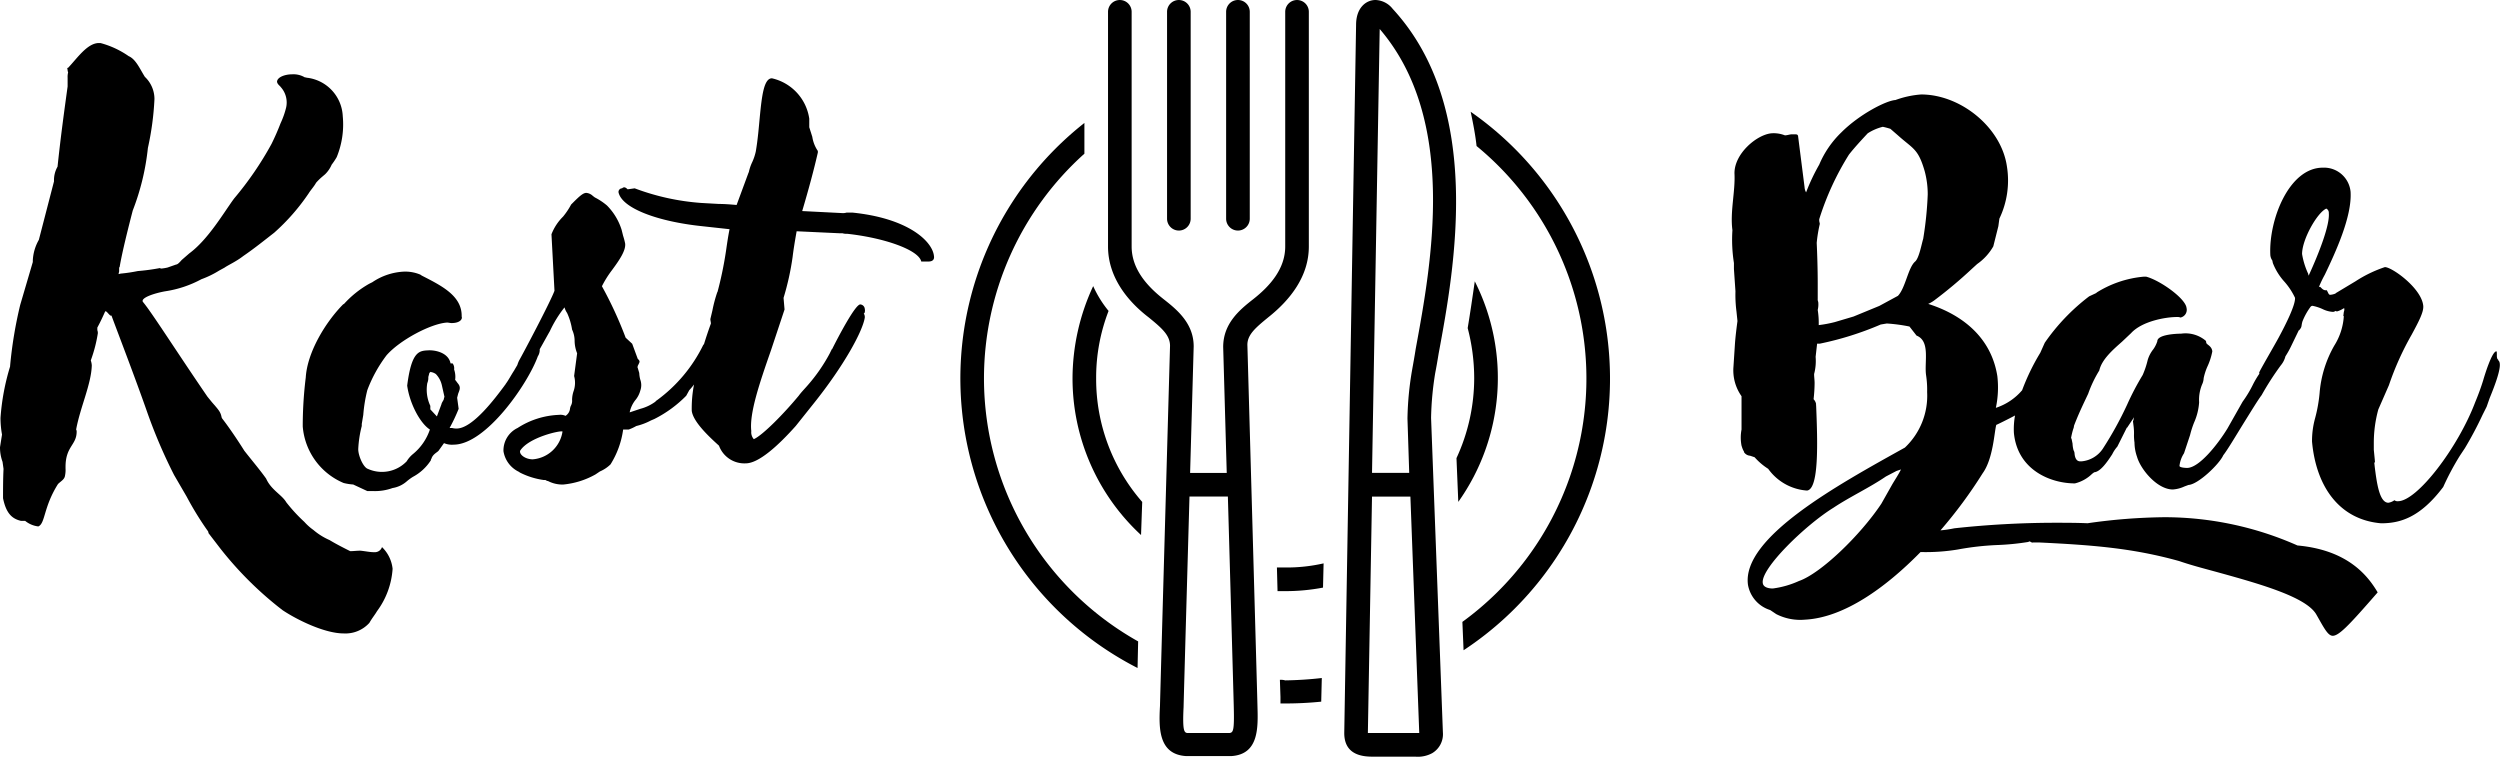<svg id="Group_87" data-name="Group 87" xmlns="http://www.w3.org/2000/svg" xmlns:xlink="http://www.w3.org/1999/xlink" width="276" height="83.535" viewBox="0 0 276 83.535">
  <defs>
    <clipPath id="clip-path">
      <rect id="Rectangle_62" data-name="Rectangle 62" width="276" height="83.535"/>
    </clipPath>
  </defs>
  <g id="Group_86" data-name="Group 86" clip-path="url(#clip-path)">
    <path id="Path_8593" data-name="Path 8593" d="M196.915,37.652c-.261,1.827-.522,3.591-.783,5.156a21.893,21.893,0,0,1,.719,5.547,21.008,21.008,0,0,1-1.956,8.811l.2,4.831a23.622,23.622,0,0,0,1.824-24.345" transform="translate(-34.1 -6.588)"/>
    <path id="Path_8594" data-name="Path 8594" d="M170.868,75.841l.068,2.61h.847a22.032,22.032,0,0,0,4.174-.39l.064-2.675a18.36,18.36,0,0,1-4.238.455Z" transform="translate(-29.896 -13.19)"/>
    <path id="Path_8595" data-name="Path 8595" d="M147.5,41.027a12.071,12.071,0,0,1-1.7-2.742,24.255,24.255,0,0,0-2.281,10.181,23.546,23.546,0,0,0,7.564,17.3l.129-3.654a20.619,20.619,0,0,1-5.085-13.642,20.38,20.38,0,0,1,1.37-7.438" transform="translate(-25.112 -6.699)"/>
    <path id="Path_8596" data-name="Path 8596" d="M131.116,44.646a33.339,33.339,0,0,1,11.087-24.8V16.453a35.9,35.9,0,0,0,5.868,60.173l.065-2.936a33.3,33.3,0,0,1-17.02-29.044" transform="translate(-22.485 -2.879)"/>
    <path id="Path_8597" data-name="Path 8597" d="M171.266,90.927l.064,1.892v.719h.522a39.158,39.158,0,0,0,3.977-.2l.064-2.61a40.249,40.249,0,0,1-4.041.261,1.836,1.836,0,0,0-.587-.064" transform="translate(-29.966 -15.875)"/>
    <path id="Path_8598" data-name="Path 8598" d="M196.6,14.953c.26,1.238.519,2.543.651,3.784a33.215,33.215,0,0,1-1.566,52.535l.131,3.133a35.9,35.9,0,0,0,.784-59.451" transform="translate(-34.238 -2.616)"/>
    <path id="Path_8599" data-name="Path 8599" d="M157.474,25.454a1.307,1.307,0,0,0,1.3-1.305V1.305a1.3,1.3,0,1,0-2.607,0V24.149a1.308,1.308,0,0,0,1.305,1.305" transform="translate(-27.324)"/>
    <path id="Path_8600" data-name="Path 8600" d="M165.376,25.454a1.308,1.308,0,0,0,1.305-1.305V1.305a1.305,1.305,0,1,0-2.61,0V24.149a1.308,1.308,0,0,0,1.305,1.305" transform="translate(-28.707)"/>
    <path id="Path_8601" data-name="Path 8601" d="M165.937,35.048c2.478-1.959,4.5-4.571,4.5-7.832V1.305a1.3,1.3,0,1,0-2.607,0V27.216c0,2.478-1.7,4.37-3.523,5.807-1.5,1.173-3.326,2.676-3.326,5.286l.393,13.9h-4.044l.394-13.964c0-2.546-1.827-4.048-3.327-5.222-1.827-1.437-3.522-3.329-3.522-5.807V1.305a1.3,1.3,0,1,0-2.607,0V27.216c0,3.261,2.02,5.937,4.5,7.832,1.434,1.172,2.346,1.956,2.346,3.132,0,0-1.109,39.418-1.109,39.743-.129,2.414-.194,5.35,2.871,5.547h5.018c3.065-.2,2.936-3.2,2.872-5.547,0-.325-1.109-39.743-1.109-39.743-.064-1.176.847-1.959,2.282-3.132M161.7,80.924H157c-.326-.064-.522-.261-.39-2.871,0-.326.651-23.234.651-23.234H161.5s.651,22.908.651,23.234c.068,2.61-.064,2.807-.455,2.871" transform="translate(-25.942)"/>
    <path id="Path_8602" data-name="Path 8602" d="M190.312,38.964c1.76-9.466,4.957-27.084-5.085-37.984A2.532,2.532,0,0,0,183.334,0c-1.044,0-2.149.851-2.149,2.742l-1.306,78.182c0,1.763,1.044,2.61,3.065,2.61h4.76a3.328,3.328,0,0,0,1.892-.39,2.436,2.436,0,0,0,1.173-2.285l-1.305-34.719a34.241,34.241,0,0,1,.457-4.96c.13-.651.262-1.434.39-2.217m-7.825,41.96.457-26.1h4.238l.977,26.1Zm5.282-42.418c-.129.847-.261,1.566-.39,2.285a34.668,34.668,0,0,0-.521,5.414l.193,6h-4.106L183.792,3.2c8.608,10.049,5.736,25.776,3.977,35.306" transform="translate(-31.473)"/>
    <path id="Path_8603" data-name="Path 8603" d="M41.281,61.969c-.445,0-.947-.113-1.5-.167-.39,0-.78.054-1.115.054-.554-.277-1.559-.78-2.281-1.224A7.1,7.1,0,0,1,34.6,59.516a5.926,5.926,0,0,1-1-.893,17.9,17.9,0,0,1-2-2.171c-.445-.78-1.615-1.338-2.172-2.508l-.054-.109c-.671-.948-1.618-2.063-2.4-3.065-.835-1.337-1.837-2.784-2.45-3.565l-.055-.112c-.112-.612-.335-.835-1.06-1.67l-.5-.612c-3.4-4.96-6.184-9.359-7.132-10.474-.277-.445,1.225-.948,2.453-1.17a12.219,12.219,0,0,0,4.009-1.337,10.33,10.33,0,0,0,1.95-.948l.612-.335c.389-.277,1.282-.667,2.063-1.28,1.224-.834,2.394-1.782,3.4-2.562a23.055,23.055,0,0,0,3.845-4.4c.167-.277.612-.78.78-1.115a6.6,6.6,0,0,1,.613-.612l.389-.332a3.284,3.284,0,0,0,.725-1.06,7.316,7.316,0,0,0,.558-.835,9.532,9.532,0,0,0,.667-4.512A4.478,4.478,0,0,0,33.981,9.6c-.109,0-.222-.054-.332-.054a2.454,2.454,0,0,0-1.393-.335c-.837,0-1.672.335-1.672.834.055.281.277.39.445.613a2.54,2.54,0,0,1,.558,2.23,9.3,9.3,0,0,1-.612,1.727c-.277.722-.612,1.5-1,2.282a36.226,36.226,0,0,1-4.122,6.017c-1.115,1.5-2.842,4.512-4.96,6.071l-.835.725c-.335.39-.5.5-.612.5l-.947.332a5.079,5.079,0,0,1-.667.113.2.2,0,0,1-.167-.055,22.975,22.975,0,0,1-2.453.332,17.126,17.126,0,0,1-1.894.281l-.223.054c0-.11.058-.223.058-.335V30.6c0-.058,0-.058.055-.112.277-1.67,1-4.512,1.447-6.24a26.691,26.691,0,0,0,1.672-6.906,31.55,31.55,0,0,0,.725-5.4,3.374,3.374,0,0,0-1.06-2.452c-.558-.89-1-1.95-1.782-2.282a9.936,9.936,0,0,0-3.12-1.45h-.167c-1.28,0-2.394,1.673-3.4,2.73-.113,0-.113.112-.058.222a.591.591,0,0,0,.058.281,2.018,2.018,0,0,0-.058.612v.948c-.39,2.839-.78,5.681-1.112,8.856a3.013,3.013,0,0,0-.39,1.618L4.289,27.485a5.038,5.038,0,0,0-.667,2.282v.167L2.23,34.672a46.659,46.659,0,0,0-1.115,6.739v.054a25.453,25.453,0,0,0-1.06,5.685,10.489,10.489,0,0,0,.167,1.837L0,50.38a4.641,4.641,0,0,0,.281,1.615l.109.78C.335,53.835.335,55.059.335,56.006c.335,1.673,1,2.285,2,2.508h.445a2.834,2.834,0,0,0,1.45.612c.78-.336.557-2.118,2.171-4.68.336-.335.725-.5.78-.948a3.023,3.023,0,0,0,.054-.78v-.167c0-2.282,1.228-2.394,1.228-3.9a.412.412,0,0,0-.058-.222c.448-2.45,1.672-5.015,1.728-7.074a2.025,2.025,0,0,0-.11-.558,15.717,15.717,0,0,0,.78-3.007.946.946,0,0,0-.058-.335v-.281c.39-.722.612-1.224.838-1.724.11-.335.554.554.722.39.612,1.669,2.675,7.019,4.012,10.861a57.19,57.19,0,0,0,2.9,6.742l1.392,2.394A34.673,34.673,0,0,0,22.9,59.571a.438.438,0,0,1,.11.222v.059l1.282,1.669A38.891,38.891,0,0,0,30.7,67.983l.5.39c1.673,1.115,4.68,2.565,6.742,2.565a3.559,3.559,0,0,0,2.84-1.17c.28-.5.612-.893.837-1.283a8.825,8.825,0,0,0,1.724-4.679,3.894,3.894,0,0,0-1.17-2.4.832.832,0,0,1-.889.558" transform="translate(0 -1.007)"/>
    <path id="Path_8604" data-name="Path 8604" d="M110.189,30.04c-.222-1.618-2.9-4.125-9.023-4.738h-.612a1.329,1.329,0,0,1-.448.059l-4.458-.226c.725-2.449,1.283-4.511,1.728-6.462V18.5a3.77,3.77,0,0,1-.612-1.559l-.335-1.058v-.947a5.359,5.359,0,0,0-4.122-4.457c-.889,0-1.112,1.95-1.337,4.234-.11,1.17-.223,2.563-.445,3.845a5.733,5.733,0,0,1-.39,1.17,4.791,4.791,0,0,0-.39,1.17v-.058l-1.337,3.623c-.612-.055-1.337-.113-1.95-.113l-1.95-.11a26.1,26.1,0,0,1-7.352-1.615l-.78.11c-.167-.167-.281-.223-.39-.223a.418.418,0,0,0-.225.113.4.4,0,0,0-.39.445c.39,1.782,4.4,3.229,9.195,3.732l3.062.335c-.167.835-.277,1.615-.39,2.394A40.473,40.473,0,0,1,86.29,34.1v-.054a15.178,15.178,0,0,0-.554,2.063l-.226.947c0,.165.059.332.059.5-.282.768-.535,1.535-.768,2.29-.021.02-.043.028-.065.05a16.539,16.539,0,0,1-5.128,6.13l-.164.109H79.5a4.923,4.923,0,0,1-1.728.835l-1.17.39a3.225,3.225,0,0,1,.612-1.334,2.76,2.76,0,0,0,.558-1.061,1.784,1.784,0,0,0,0-1.224,3.3,3.3,0,0,1-.113-.725l-.164-.558c-.058-.054,0-.277.054-.332.11-.281.277-.39-.054-.671l-.615-1.669-.722-.67a43.409,43.409,0,0,0-2.62-5.682,11.264,11.264,0,0,1,1.115-1.782c.78-1.06,1.559-2.172,1.446-2.952a7.9,7.9,0,0,0-.222-.838l-.167-.667a6.633,6.633,0,0,0-1.615-2.675,6.912,6.912,0,0,0-1.337-.889l-.223-.167a1.191,1.191,0,0,0-.725-.335c-.332,0-.722.335-1.447,1.06l-.222.222a8.022,8.022,0,0,1-.893,1.337,5.572,5.572,0,0,0-1.28,1.95l.332,6.239c-.445,1.225-3.451,6.906-3.9,7.687a3.471,3.471,0,0,0-.2.509c-.117.2-.238.4-.353.606-.332.5-.612,1.057-.945,1.5,0,.059-.058.059-.112.168-1,1.337-3.51,4.737-5.292,4.737a1.86,1.86,0,0,1-.5-.058h-.277a19.327,19.327,0,0,0,1-2.118l-.167-1.224.113-.445c.167-.445.332-.725-.059-1.17l-.164-.223c-.058-.058-.058-.113-.113-.113a2.446,2.446,0,0,0-.112-1.17.878.878,0,0,0-.164-.667h-.226c-.222-1.115-1.5-1.45-2.34-1.45-1.057.058-1.95-.054-2.45,3.9.277,2.007,1.447,4.18,2.507,4.847a5.933,5.933,0,0,1-1.894,2.729,3.137,3.137,0,0,0-.667.78,3.778,3.778,0,0,1-4.289.834c-.5-.164-1.06-1.447-1.06-2.172a12.558,12.558,0,0,1,.389-2.562v-.223l.167-1a16.353,16.353,0,0,1,.445-2.73,15.2,15.2,0,0,1,2.118-3.845c1.45-1.67,4.9-3.51,6.684-3.619.168,0,.336.055.5.055.947,0,1.224-.446,1.115-.725.055-2.285-2.23-3.4-4.4-4.512l-.167-.113a4.348,4.348,0,0,0-1.727-.332,6.772,6.772,0,0,0-3.565,1.17l-.335.167a11.1,11.1,0,0,0-2.839,2.282v-.055c-2,2-4.013,5.347-4.18,8.134a43.457,43.457,0,0,0-.332,5.4,7.41,7.41,0,0,0,4.512,6.24,5.817,5.817,0,0,0,1.057.167l1.559.725h.613a5.722,5.722,0,0,0,2.175-.335,3.142,3.142,0,0,0,1.615-.78,5.974,5.974,0,0,1,.613-.445,5.356,5.356,0,0,0,2-1.837.264.264,0,0,1,.059-.167c.164-.558.722-.725.834-.948l.558-.78a2.22,2.22,0,0,0,1.057.167c3.565,0,8.189-6.688,9.3-9.749a1.3,1.3,0,0,0,.21-.788c.4-.7.78-1.4,1.123-2a13.019,13.019,0,0,1,1.615-2.617,2.045,2.045,0,0,0,.281.612,6.845,6.845,0,0,1,.554,1.84,2.925,2.925,0,0,1,.28,1.28,3.84,3.84,0,0,0,.277,1.337l-.332,2.507a2.806,2.806,0,0,1-.058,1.67,3.154,3.154,0,0,0-.167.947,1.157,1.157,0,0,1-.165.725c0,.055-.058.167-.058.223a1.081,1.081,0,0,1-.5.834,1.348,1.348,0,0,0-.725-.109,9.022,9.022,0,0,0-4.567,1.447,2.749,2.749,0,0,0-1.56,2.562A3.053,3.053,0,0,0,64.4,53.936l.058.055a8.318,8.318,0,0,0,2.671.838H67.3c.113.054.168.109.281.109a3.478,3.478,0,0,0,1.67.39,8.968,8.968,0,0,0,3.567-1.112l.5-.335a3.881,3.881,0,0,0,1.17-.78,9.7,9.7,0,0,0,1.393-3.845h.612a5.31,5.31,0,0,0,.838-.39,6.876,6.876,0,0,0,1.615-.612l.389-.167a13.3,13.3,0,0,0,3.51-2.563l.336-.612c.191-.2.361-.415.525-.627a13.612,13.612,0,0,0-.25,2.912c.167,1.224,1.9,2.839,3.007,3.841a2.983,2.983,0,0,0,2.952,1.95c1.45,0,3.623-2,5.517-4.122l2-2.507c3.342-4.177,5.4-7.967,5.627-9.469a.752.752,0,0,0-.112-.448l.058-.054v.054a.788.788,0,0,0,.054-.5.539.539,0,0,0-.5-.5c-.558,0-2.45,3.622-3.119,4.959v-.058l-.277.558a18.547,18.547,0,0,1-2.394,3.454c-.336.39-.725.78-1.006,1.17-1.615,1.95-3.954,4.345-4.957,4.793a1.159,1.159,0,0,1-.277-.893c-.225-1.95.889-5.237,2.172-8.914L93.7,36l-.11-1.279a29.538,29.538,0,0,0,1-4.515c.113-.945.277-1.892.445-2.84l4.793.223h.277a1.423,1.423,0,0,0,.5.054c4.122.448,7.909,1.783,8.189,3.065h.78c.336,0,.725-.112.612-.667M56.1,45.8c0,.226-.222.39-.281.671l-.5,1.337-.725-.78V46.64a4.2,4.2,0,0,1-.335-2.507,1.516,1.516,0,0,0,.112-.671c.055-.222.11-.389.11-.445.113-.11.167-.167.167-.11a1.263,1.263,0,0,1,.558.223,2.605,2.605,0,0,1,.671,1.28l.276,1.228c0,.054-.054.11-.054.164m9.8,6.742c-.78,0-1.5-.5-1.392-.947.947-1.506,4.567-2.285,4.679-2.118A3.61,3.61,0,0,1,65.9,52.544" transform="translate(-7.086 -1.834)"/>
    <path id="Path_8605" data-name="Path 8605" d="M316.313,41.948h.055l-.11-.112a1.05,1.05,0,0,1-.058-.39c0-.277,0-.445-.055-.445-.5,0-1.337,2.784-1.447,3.175-.222.724-.5,1.5-.893,2.452-1.9,5.011-6.406,10.919-8.524,10.919a.526.526,0,0,1-.389-.113,1.538,1.538,0,0,1-.667.281c-1,0-1.283-2.23-1.5-3.9l-.055-.5c.113-.113.055-.167.055-.335l-.11-1.112v-.838a13.906,13.906,0,0,1,.5-3.619l1.17-2.676a31.912,31.912,0,0,1,2.507-5.572c.78-1.446,1.338-2.5,1.283-3.174-.168-1.95-3.454-4.289-4.235-4.289a14.027,14.027,0,0,0-3.232,1.559l-2.227,1.337h.055a1.882,1.882,0,0,1-.722.167.174.174,0,0,0-.059-.112v.058l-.222-.448h-.11c-.39,0-.558-.39-.671-.39a.187.187,0,0,0-.109.059,12.274,12.274,0,0,1,.667-1.4c1.17-2.449,3.007-6.4,2.842-9.133a2.943,2.943,0,0,0-3.064-2.675c-3.732,0-5.963,5.736-5.8,9.581a1.2,1.2,0,0,0,.223.667l.058.281a6.68,6.68,0,0,0,1.224,2,7.46,7.46,0,0,1,1.225,1.841c.054.78-1,2.893-1.782,4.344-.445.835-2.172,3.787-2.172,3.9,0,.049.011.09.016.136a10.6,10.6,0,0,0-.682,1.143,12.587,12.587,0,0,1-1.17,1.95l-1.672,2.955C285.4,51.25,283.337,53.87,282,53.87c-.281,0-.838-.055-.838-.223a3.17,3.17,0,0,1,.5-1.392l.667-2.008a10.385,10.385,0,0,1,.448-1.393,6.553,6.553,0,0,0,.554-2.227,4.422,4.422,0,0,1,.39-2.117,1.917,1.917,0,0,0,.112-.558,6.542,6.542,0,0,1,.39-1.224A7.125,7.125,0,0,0,284.787,41c-.055-.445-.336-.612-.613-.835h.055l-.113-.058v-.055a.426.426,0,0,0-.054-.222,3.463,3.463,0,0,0-2.73-.78c-.612,0-2.617.109-2.617.834a3.139,3.139,0,0,1-.448.893,3.555,3.555,0,0,0-.612,1.17,9.474,9.474,0,0,1-.558,1.67,29.588,29.588,0,0,0-1.723,3.287,39.063,39.063,0,0,1-2.676,4.847,3.162,3.162,0,0,1-2.34,1.393h-.167c-.335,0-.558-.277-.612-.835a.771.771,0,0,0-.113-.39,3.33,3.33,0,0,1-.109-.725l-.113-.557-.055-.055a8.235,8.235,0,0,1,.277-1.115v.058l.059-.335c.389-1,.667-1.615,1.057-2.453l.5-1.057a13.171,13.171,0,0,1,1.225-2.563c.277-1.228,1.5-2.285,2.507-3.177l1-.945c1.224-1.337,3.845-1.785,5.069-1.785a.926.926,0,0,1,.39.058.869.869,0,0,0,.667-1.06c-.109-1.057-2.952-3.062-4.457-3.451h-.277a11.748,11.748,0,0,0-5.237,1.782h.055l-.835.39a22.543,22.543,0,0,0-4.9,5.123l-.5,1.115a24.248,24.248,0,0,0-2,4.128,6.429,6.429,0,0,1-2.9,1.943,10.823,10.823,0,0,0,.164-3.509c-.889-5.572-5.9-7.41-7.632-7.967a3.513,3.513,0,0,0,.671-.389,49.892,49.892,0,0,0,4.122-3.455l.612-.558a5.969,5.969,0,0,0,1.782-1.95l.558-2.227.113-.835a9.747,9.747,0,0,0,.835-5.74c-.613-4.345-5.124-7.967-9.472-7.967a10.431,10.431,0,0,0-2.839.615c-1,.054-3.958,1.56-5.963,3.564a10.736,10.736,0,0,0-2.45,3.565,21.743,21.743,0,0,0-1.45,3.064,1.283,1.283,0,0,1-.167-.557l-.722-5.682c-.059-.167-.168-.167-.336-.167h-.389c-.168,0-.5.112-.725.112a3.383,3.383,0,0,0-1.506-.225c-1.615.167-4.063,2.23-4.063,4.4.11,2-.5,4.235-.226,6.294a16.456,16.456,0,0,0,.167,3.623v.667l.168,2.453a14.329,14.329,0,0,0,.112,2.227l.11,1.06c-.11.835-.222,1.728-.277,2.507l-.167,2.563a4.946,4.946,0,0,0,.893,3.229v3.677a4.732,4.732,0,0,0,0,1.782l.054.167a2.25,2.25,0,0,0,.223.5v.055a.861.861,0,0,0,.667.389l.5.168a7,7,0,0,0,1.5,1.279,5.75,5.75,0,0,0,4.289,2.4c.889-.113,1.112-2.453,1.112-5.183,0-1.392-.054-2.9-.11-4.234-.054-.055,0-.055,0-.11a1.021,1.021,0,0,0-.281-.558,16.206,16.206,0,0,0,.113-1.782c0-.335-.054-.671-.054-1a5.623,5.623,0,0,0,.167-1.9l.164-1.447h.281a34.615,34.615,0,0,0,6.739-2.117l.67-.113a18.012,18.012,0,0,1,2.507.335l.78,1c1.559.612.834,2.952,1.057,4.4a10.643,10.643,0,0,1,.113,1.837,7.869,7.869,0,0,1-2.453,6.126c-7.3,4.067-18.048,9.917-17.326,15.154a3.558,3.558,0,0,0,2.453,2.784l.667.448a5.824,5.824,0,0,0,3.178.612c4.319-.223,8.928-3.562,12.754-7.465a21.619,21.619,0,0,0,4.114-.28,30.77,30.77,0,0,1,4.512-.5,27.744,27.744,0,0,0,3.287-.336c.059-.054.059-.054.113-.054.11,0,.167.11.277.11.058.054.058,0,.113,0h.612c5.85.281,10.362.612,15.544,2.063,1.447.5,3.006.889,4.621,1.337,4.625,1.28,9.359,2.671,10.475,4.512.834,1.447,1.282,2.394,1.84,2.394.667,0,1.782-1.17,4.177-3.9l.78-.893c-1.115-1.892-3.342-4.68-8.856-5.179a36.231,36.231,0,0,0-14.709-3.119,63.368,63.368,0,0,0-8.466.667c-1.228-.054-2.507-.054-3.732-.054a103.687,103.687,0,0,0-10.976.612,12.821,12.821,0,0,1-1.527.227,50.764,50.764,0,0,0,4.656-6.3c1.17-1.615,1.283-4.567,1.506-5.347.044,0,1.51-.729,2.069-1.036a8.439,8.439,0,0,0-.124,1.926c.389,4.067,4.009,5.572,6.738,5.572a4.121,4.121,0,0,0,1.9-1.06l.223-.167c.667-.054,1.392-1.057,2-2a3.684,3.684,0,0,1,.557-.834l1.061-2.118v.055l.78-1.17c0,.112,0-.055-.058.28,0,.055-.055.11-.055.168l.055.445a5.851,5.851,0,0,1,.058.947,5.555,5.555,0,0,0,.054.948,4.841,4.841,0,0,0,.277,1.559c.39,1.393,2.23,3.619,3.958,3.619a3.628,3.628,0,0,0,1.28-.335l.445-.165c1.06-.058,3.4-2.285,3.845-3.287.445-.558,1.337-2.063,2.23-3.51.835-1.337,1.615-2.62,2-3.119a31.389,31.389,0,0,1,2.117-3.287,2.538,2.538,0,0,0,.5-.948c0-.016,0-.025.006-.04a10.06,10.06,0,0,0,.659-1.184l.835-1.728v.054c.39-.445.225-.445.39-1a7.033,7.033,0,0,1,.893-1.615.283.283,0,0,1,.222-.112,4.921,4.921,0,0,1,1.17.389,2.958,2.958,0,0,0,1.115.281.976.976,0,0,0,.277-.112c.058.054.058.054.167.054a2.706,2.706,0,0,0,.612-.277.212.212,0,0,1,.167-.054v.054a.729.729,0,0,1-.054.335l-.055.445s.055.055.055,0a6.892,6.892,0,0,1-1.061,3.288,12.57,12.57,0,0,0-1.615,5.236,16.271,16.271,0,0,1-.5,2.784,9.385,9.385,0,0,0-.335,2.563c.445,4.957,3.006,8.634,7.632,9.023,2.063,0,4.289-.612,6.851-4.009a29.5,29.5,0,0,1,1.841-3.455l.554-.834a40.258,40.258,0,0,0,1.95-3.677l.448-.893.332-.948c1.4-3.4,1.228-4.009.893-4.232M252.87,28.577c-.165.5-.445,2.118-.889,2.507-.78.667-1.061,2.9-1.9,3.787l-2.059,1.115-2.843,1.17-2.063.612a13.485,13.485,0,0,1-1.782.335,9.164,9.164,0,0,0-.11-1.672,2.573,2.573,0,0,0,.055-.889.718.718,0,0,1-.055-.336V33.537c0-1.618-.058-3.346-.112-4.515a15.515,15.515,0,0,1,.335-2.059V26.85a1.084,1.084,0,0,1-.055-.445,30.593,30.593,0,0,1,3.284-7.132c.615-.78,1.337-1.56,2.063-2.34a5.459,5.459,0,0,1,1.672-.722,8.49,8.49,0,0,1,.835.223l.835.724c1.672,1.5,2.23,1.447,2.952,3.954a9.826,9.826,0,0,1,.335,2.563,39.091,39.091,0,0,1-.5,4.9m-13.7,37.772a10.149,10.149,0,0,1-2.9.834c-.445,0-1.058-.11-1.112-.612-.225-1.615,4.734-6.407,7.8-8.3,1.837-1.225,4.009-2.228,5.792-3.452l1.17-.612.5-.167c-.28.557-.612,1.057-.947,1.615l-1.225,2.172c-2.34,3.509-6.687,7.689-9.082,8.524m56.257-33.7-.054-.223a8.328,8.328,0,0,1-.671-2.171c0-1.618,1.672-4.57,2.675-5.015a.518.518,0,0,1,.277.5c.113,1.28-1,4.232-2.227,6.906" transform="translate(-40.547 -2.212)"/>
  </g>
</svg>
